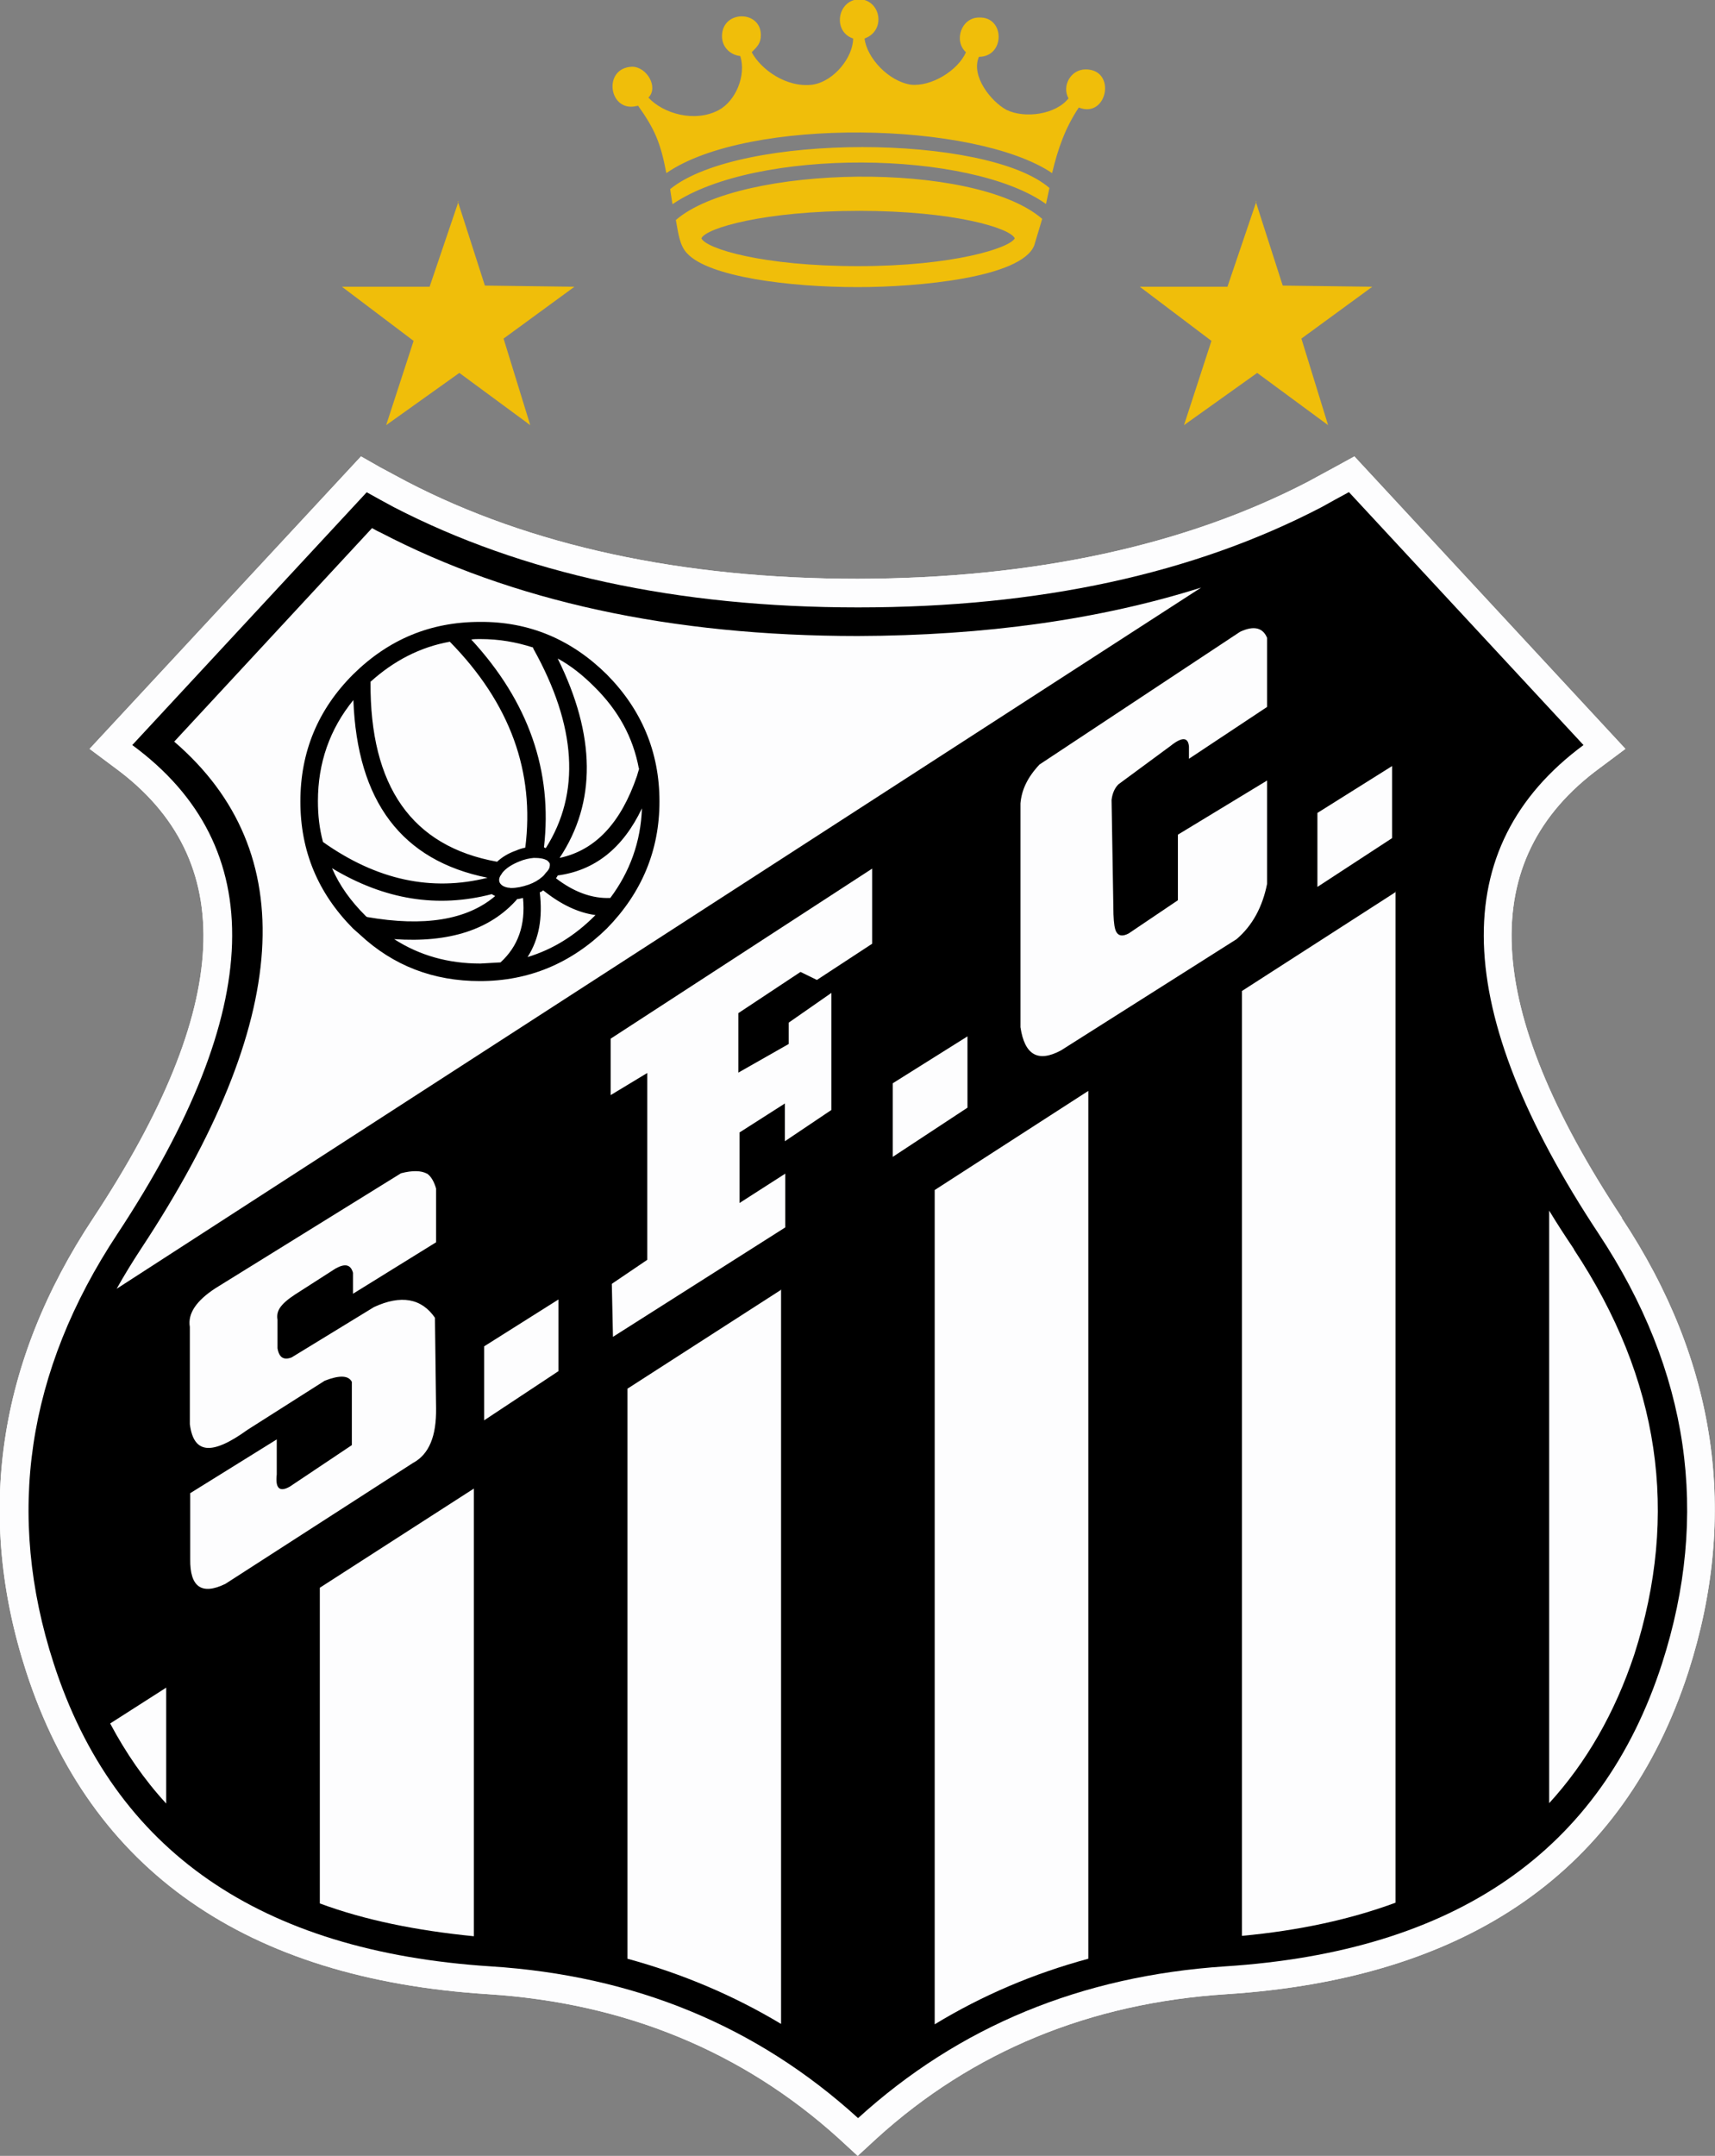 <?xml version="1.0" encoding="UTF-8"?>
<svg id="Camada_2" data-name="Camada 2" xmlns="http://www.w3.org/2000/svg" viewBox="0 0 44.99 56.54">
  <rect x="0" y="0" width="44.99" height="56.54" fill="#808080" stroke="none"/>
  <defs>
    <style>
      .cls-1 {
        fill: #fdfdfe;
      }

      .cls-2 {
        fill-rule: evenodd;
      }

      .cls-2, .cls-3 {
        fill: #f0be0a;
      }
    </style>
  </defs>
  <g id="Camada_1-2" data-name="Camada 1">
    <g>
      <g>
        <path class="cls-1" d="M41.29,32.76c-.23-.34-.45-.68-.65-1.01v15.54c.97-1.06,1.72-2.36,2.23-3.89,1.19-3.7.67-7.23-1.58-10.63"/>
        <path class="cls-1" d="M42.55,31.94c-3.66-5.53-3.85-9.4-.58-11.8l.67-.5-7.11-7.67-.51.28c-.16.09-.32.17-.48.26l-.22.12c-3.23,1.68-7.21,2.54-11.82,2.55-4.61,0-8.6-.87-11.83-2.55-.23-.12-.46-.25-.69-.37l-.51-.29-7.12,7.67.67.5c3.27,2.4,3.08,6.27-.57,11.8-2.51,3.78-3.1,7.79-1.76,11.91,1.69,5.2,5.76,8.05,12.12,8.45,3.58.23,6.67,1.5,9.19,3.78l.5.46.5-.46c2.51-2.28,5.59-3.55,9.17-3.78,6.36-.41,10.43-3.25,12.12-8.45,1.33-4.13.75-8.14-1.75-11.91"/>
        <path d="M35.38,12.91c-.24.13-.48.26-.71.39-3.36,1.75-7.41,2.63-12.16,2.63-4.76,0-8.81-.89-12.18-2.63-.24-.13-.48-.26-.71-.39l-6.15,6.63c3.62,2.66,3.49,6.94-.39,12.82-2.38,3.6-2.94,7.36-1.67,11.27,1.59,4.91,5.41,7.55,11.46,7.94,3.77.24,6.98,1.56,9.64,3.98,2.65-2.41,5.86-3.73,9.63-3.98,6.05-.39,9.87-3.03,11.46-7.94,1.26-3.91.72-7.67-1.66-11.27-3.89-5.88-4.01-10.15-.4-12.82l-6.15-6.63Z"/>
        <path class="cls-1" d="M9.97,13.96c-.07-.03-.14-.07-.21-.11l-5.19,5.6c3.36,2.89,3.07,7.33-.87,13.3-.23.35-.45.71-.64,1.05L31.51,15.41c-2.66.84-5.67,1.26-9.01,1.27-4.89,0-9.06-.91-12.53-2.72"/>
        <path class="cls-1" d="M20.5,33.82l-4.04,2.6v14.95c1.43.39,2.78.96,4.03,1.71v-19.27Z"/>
        <path class="cls-1" d="M28.55,28.61l-4.03,2.6v21.88c1.25-.76,2.59-1.33,4.03-1.72v-22.76Z"/>
        <path class="cls-1" d="M12.43,39.04l-4.04,2.6v8.28c1.19.44,2.53.71,4.04.86v-11.74Z"/>
        <path class="cls-1" d="M4.36,44.26l-1.47.94c.41.77.89,1.47,1.47,2.1v-3.04Z"/>
        <path class="cls-1" d="M36.62,23.39l-4.04,2.6v24.78c1.5-.14,2.84-.43,4.03-.87v-26.52Z"/>
        <path class="cls-1" d="M33.24,16.73c-.11-.27-.35-.33-.71-.16l-5.26,3.48c-.32.34-.47.67-.5,1.02v5.87c.11.73.46.93,1.06.61l4.61-2.92c.42-.36.68-.85.8-1.45v-2.71l-2.34,1.42v1.72l-1.29.87c-.15.08-.26.07-.32-.03-.05-.08-.07-.23-.08-.47l-.05-3c.02-.17.08-.31.18-.41l1.37-1.01c.3-.24.46-.23.48.02v.32l2.05-1.36v-1.81Z"/>
        <polygon class="cls-1" points="21.43 25.7 22.88 24.75 22.88 22.78 16.02 27.24 16.02 28.72 16.98 28.14 16.98 33.04 16.05 33.67 16.08 35.06 20.6 32.19 20.6 30.78 19.4 31.55 19.4 29.7 20.59 28.94 20.59 29.93 21.81 29.11 21.81 26.04 20.69 26.82 20.69 27.38 19.37 28.13 19.37 26.57 21 25.49 21.43 25.7"/>
        <polygon class="cls-1" points="14.65 35.96 14.65 34.08 12.7 35.31 12.7 37.25 14.65 35.96"/>
        <polygon class="cls-1" points="23.42 28.41 23.42 30.34 25.38 29.05 25.38 27.18 23.42 28.41"/>
        <path class="cls-1" d="M11.2,30.78c-.15-.08-.37-.09-.68-.01l-4.86,3.01c-.51.33-.74.67-.68,1.02v2.55c.05.39.19.59.43.62.25.03.61-.13,1.08-.47l2.03-1.29c.39-.15.62-.14.71.03v1.66l-1.63,1.09c-.27.15-.38.04-.34-.32v-.92l-2.27,1.41v1.73c-.01.73.3.95.92.65l4.92-3.17c.43-.23.62-.71.61-1.44l-.03-2.37c-.35-.51-.89-.61-1.6-.28l-2.16,1.32c-.21.08-.33,0-.37-.24v-.75c-.02-.11,0-.22.07-.32.07-.1.19-.21.39-.34l1.06-.68c.25-.14.4-.11.46.11v.55l2.18-1.35v-1.41c-.06-.2-.14-.33-.25-.4"/>
        <polygon class="cls-1" points="36.52 21.98 36.52 20.09 34.56 21.32 34.56 23.26 36.52 21.98"/>
        <path d="M8.47,22.07h0c-.09-.34-.13-.68-.13-1.06,0-1,.31-1.89.93-2.65.1,2.66,1.27,4.21,3.52,4.66-1.47.37-2.91.06-4.32-.94M13.56,23.58h0c.05,0,.11-.02.16-.03.07.71-.13,1.27-.59,1.69-.17.01-.35.02-.53.03-.84,0-1.59-.21-2.26-.64,1.45.1,2.52-.25,3.22-1.04ZM12.9,23.45h0s.05.03.09.05c-.74.63-1.87.81-3.36.55-.02-.01-.03-.02-.04-.03-.39-.39-.68-.79-.88-1.25,1.38.83,2.77,1.05,4.19.68ZM14.58,23.04h0s.04-.05.05-.08c.97-.13,1.71-.71,2.21-1.76-.03.88-.32,1.67-.83,2.35-.47.02-.95-.15-1.43-.52ZM15.63,23.99h0s-.02.02-.03.03c-.52.52-1.1.88-1.76,1.08.3-.47.4-1.02.32-1.7.03,0,.06-.03.09-.05.46.37.92.59,1.38.65ZM16.77,20.15h0c-.02.06-.04.13-.06.2-.42,1.23-1.09,1.95-2.03,2.15.97-1.46.95-3.21-.05-5.23.35.19.66.44.96.74.63.62,1.02,1.33,1.17,2.15ZM13.78,22.23h0c-.09.02-.16.04-.25.08-.2.07-.36.17-.49.29-2.23-.4-3.34-1.97-3.32-4.72.61-.55,1.3-.91,2.08-1.05,1.59,1.62,2.23,3.42,1.98,5.4ZM14.01,22.5h0s.11,0,.17.01c.07.01.13.03.18.06.02.02.04.04.06.07h0s.01.05,0,.08c0,.05-.04.11-.1.17-.03.04-.06.08-.1.11-.09.08-.21.15-.35.2-.17.06-.33.09-.48.09-.02-.01-.04-.01-.06-.01-.11-.02-.18-.06-.22-.13-.03-.07-.02-.14.05-.23,0,0,.01-.01.01-.02h0c.1-.13.26-.23.46-.31.12-.05.25-.08.37-.09ZM12.37,16.77h0c.08-.01.15-.01.23-.01.5,0,.94.08,1.38.22.01.01.01.02.01.03,1.14,2.04,1.24,3.79.33,5.23,0,0-.03,0-.05-.02.23-1.99-.4-3.81-1.9-5.44ZM17.3,21.02c0-1.3-.47-2.41-1.38-3.33-.93-.92-2.04-1.39-3.33-1.38-1.3,0-2.4.46-3.33,1.38-.92.92-1.38,2.03-1.38,3.33s.46,2.4,1.38,3.33c.06.05.12.11.18.16.88.82,1.93,1.22,3.15,1.22,1.29,0,2.4-.47,3.33-1.38.91-.93,1.38-2.04,1.38-3.33Z"/>
        <path class="cls-1" d="M42.55,31.94c-3.66-5.53-3.85-9.4-.58-11.8l.67-.5-7.11-7.67-.51.28c-.16.09-.32.17-.48.26l-.22.12c-3.23,1.68-7.21,2.54-11.82,2.55-4.61,0-8.6-.87-11.83-2.55-.23-.12-.46-.25-.69-.37l-.51-.29-7.12,7.67.67.5c3.27,2.4,3.08,6.27-.57,11.8-2.51,3.78-3.1,7.79-1.76,11.91,1.69,5.2,5.76,8.05,12.12,8.45,3.58.23,6.67,1.5,9.19,3.78l.5.46.5-.46c2.51-2.28,5.59-3.55,9.17-3.78,6.36-.41,10.43-3.25,12.12-8.45,1.33-4.13.75-8.14-1.75-11.91"/>
        <path d="M35.38,12.91c-.24.13-.48.26-.71.39-3.36,1.75-7.41,2.63-12.16,2.63-4.76,0-8.81-.89-12.18-2.63-.24-.13-.48-.26-.71-.39l-6.15,6.63c3.62,2.66,3.49,6.94-.39,12.82-2.38,3.6-2.94,7.36-1.67,11.27,1.59,4.91,5.41,7.55,11.46,7.94,3.77.24,6.98,1.56,9.64,3.98,2.65-2.41,5.86-3.73,9.63-3.98,6.05-.39,9.87-3.03,11.46-7.94,1.26-3.91.72-7.67-1.66-11.27-3.89-5.88-4.01-10.15-.4-12.82l-6.15-6.63Z"/>
        <path class="cls-1" d="M9.97,13.96c-.07-.03-.14-.07-.21-.11l-5.19,5.6c3.36,2.89,3.07,7.33-.87,13.3-.23.35-.45.71-.64,1.05L31.51,15.41c-2.66.84-5.67,1.26-9.01,1.27-4.89,0-9.06-.91-12.53-2.72"/>
        <path class="cls-1" d="M20.5,33.82l-4.04,2.6v14.95c1.43.39,2.78.96,4.03,1.71v-19.27Z"/>
        <path class="cls-1" d="M28.55,28.61l-4.03,2.6v21.88c1.25-.76,2.59-1.33,4.03-1.72v-22.76Z"/>
        <path class="cls-1" d="M12.43,39.04l-4.04,2.6v8.28c1.19.44,2.53.71,4.04.86v-11.74Z"/>
        <path class="cls-1" d="M4.36,44.26l-1.47.94c.41.77.89,1.47,1.47,2.1v-3.04Z"/>
        <path class="cls-1" d="M36.62,23.39l-4.04,2.6v24.78c1.5-.14,2.84-.43,4.03-.87v-26.52Z"/>
        <path class="cls-1" d="M41.29,32.76c-.23-.34-.45-.68-.65-1.01v15.54c.97-1.06,1.72-2.36,2.23-3.89,1.19-3.7.67-7.23-1.58-10.63"/>
        <path class="cls-1" d="M33.24,16.73c-.11-.27-.35-.33-.71-.16l-5.26,3.48c-.32.34-.47.67-.5,1.02v5.87c.11.73.46.93,1.06.61l4.61-2.92c.42-.36.68-.85.8-1.45v-2.71l-2.34,1.42v1.72l-1.29.87c-.15.08-.26.07-.32-.03-.05-.08-.07-.23-.08-.47l-.05-3c.02-.17.08-.31.18-.41l1.37-1.01c.3-.24.46-.23.48.02v.32l2.05-1.36v-1.81Z"/>
        <polygon class="cls-1" points="21.43 25.7 22.88 24.75 22.88 22.78 16.02 27.24 16.02 28.72 16.98 28.14 16.98 33.04 16.05 33.67 16.08 35.06 20.6 32.19 20.6 30.78 19.4 31.55 19.4 29.7 20.59 28.94 20.59 29.93 21.81 29.11 21.81 26.04 20.69 26.82 20.69 27.38 19.37 28.13 19.37 26.57 21 25.49 21.43 25.7"/>
        <polygon class="cls-1" points="14.65 35.96 14.65 34.08 12.7 35.31 12.7 37.25 14.65 35.96"/>
        <polygon class="cls-1" points="23.42 28.41 23.42 30.34 25.38 29.05 25.38 27.18 23.42 28.41"/>
        <path class="cls-1" d="M11.2,30.78c-.15-.08-.37-.09-.68-.01l-4.86,3.01c-.51.33-.74.67-.68,1.02v2.55c.05.39.19.59.43.62.25.03.61-.13,1.08-.47l2.03-1.29c.39-.15.62-.14.71.03v1.66l-1.63,1.09c-.27.15-.38.04-.34-.32v-.92l-2.27,1.41v1.73c-.01.73.3.95.92.65l4.92-3.17c.43-.23.62-.71.61-1.44l-.03-2.37c-.35-.51-.89-.61-1.6-.28l-2.16,1.32c-.21.08-.33,0-.37-.24v-.75c-.02-.11,0-.22.07-.32.07-.1.19-.21.39-.34l1.06-.68c.25-.14.4-.11.46.11v.55l2.18-1.35v-1.41c-.06-.2-.14-.33-.25-.4"/>
        <polygon class="cls-1" points="36.52 21.98 36.52 20.09 34.56 21.32 34.56 23.26 36.52 21.98"/>
        <path d="M8.47,22.07h0c-.09-.34-.13-.68-.13-1.06,0-1,.31-1.89.93-2.65.1,2.66,1.27,4.21,3.52,4.66-1.47.37-2.91.06-4.32-.94M13.56,23.58h0c.05,0,.11-.02.16-.03.07.71-.13,1.27-.59,1.69-.17.01-.35.02-.53.03-.84,0-1.59-.21-2.26-.64,1.45.1,2.52-.25,3.22-1.04ZM12.9,23.45h0s.05.03.09.05c-.74.63-1.87.81-3.36.55-.02-.01-.03-.02-.04-.03-.39-.39-.68-.79-.88-1.25,1.38.83,2.77,1.05,4.19.68ZM14.58,23.04h0s.04-.05.05-.08c.97-.13,1.71-.71,2.21-1.76-.03.88-.32,1.67-.83,2.35-.47.02-.95-.15-1.43-.52ZM15.63,23.99h0s-.02.02-.03.03c-.52.52-1.1.88-1.76,1.08.3-.47.4-1.02.32-1.7.03,0,.06-.03.09-.05.46.37.92.59,1.38.65ZM16.77,20.15h0c-.02.06-.04.13-.06.2-.42,1.23-1.09,1.95-2.03,2.15.97-1.46.95-3.21-.05-5.23.35.19.66.44.96.74.63.62,1.02,1.33,1.17,2.15ZM13.78,22.23h0c-.09.02-.16.04-.25.08-.2.07-.36.17-.49.29-2.23-.4-3.34-1.97-3.32-4.72.61-.55,1.3-.91,2.08-1.05,1.59,1.62,2.23,3.42,1.98,5.4ZM14.01,22.5h0s.11,0,.17.01c.07.01.13.03.18.06.02.02.04.04.06.07h0s.01.05,0,.08c0,.05-.04.11-.1.17-.03.04-.06.08-.1.11-.09.08-.21.15-.35.2-.17.06-.33.09-.48.09-.02-.01-.04-.01-.06-.01-.11-.02-.18-.06-.22-.13-.03-.07-.02-.14.05-.23,0,0,.01-.01.01-.02h0c.1-.13.26-.23.46-.31.12-.05.25-.08.37-.09ZM12.37,16.77h0c.08-.01.15-.01.23-.01.5,0,.94.08,1.38.22.01.01.01.02.01.03,1.14,2.04,1.24,3.79.33,5.23,0,0-.03,0-.05-.02.23-1.99-.4-3.81-1.9-5.44ZM17.3,21.02c0-1.3-.47-2.41-1.38-3.33-.93-.92-2.04-1.39-3.33-1.38-1.3,0-2.4.46-3.33,1.38-.92.92-1.38,2.03-1.38,3.33s.46,2.4,1.38,3.33c.06.05.12.11.18.16.88.82,1.93,1.22,3.15,1.22,1.29,0,2.4-.47,3.33-1.38.91-.93,1.38-2.04,1.38-3.33Z"/>
        <path class="cls-3" d="M32.94,5.28l.71,2.21,2.35.03-1.86,1.36.7,2.27-1.86-1.37-1.92,1.37.72-2.21-1.88-1.42h2.3s.76-2.24.76-2.24ZM12.01,5.28l.71,2.21,2.35.03-1.86,1.36.7,2.27-1.86-1.37-1.92,1.37.72-2.21-1.88-1.42h2.3s.76-2.24.76-2.24Z"/>
      </g>
      <path class="cls-2" d="M18.03,6.65c-.21-.21-.24-.57-.3-.88,1.67-1.45,7.83-1.57,9.61-.03l-.21.7c-.34.84-3.03,1.09-4.63,1.09-1.81,0-3.9-.27-4.47-.88ZM26.62,6.25c-.12-.27-1.6-.72-4.08-.72s-4.02.45-4.14.72c.12.27,1.6.73,4.11.73s3.99-.48,4.11-.73ZM17.64,5.35l-.06-.39c1.82-1.48,8.31-1.45,9.95-.03l-.09.42c-1.99-1.42-7.61-1.48-9.79,0ZM16.73,2.78h-.03c-.73.18-.9-1-.12-1.03.39,0,.7.54.43.81.39.42,1.21.66,1.84.33.45-.24.73-.91.57-1.42-.27-.03-.48-.24-.48-.52,0-.69,1.02-.69,1.02-.03,0,.21-.09.3-.24.45.24.45.91.94,1.6.85.57-.09,1.06-.73,1.06-1.21-.54-.18-.42-1,.15-1.03.57,0,.73.82.15,1.03.06.51.63,1.12,1.21,1.21.54.06,1.24-.37,1.45-.85-.33-.3-.12-.91.34-.91.69-.03.69,1.03,0,1.03-.22.51.33,1.18.72,1.39.49.24,1.3.12,1.63-.3-.18-.33.06-.76.45-.76.82,0,.57,1.3-.18,1-.36.54-.55,1.09-.7,1.72-2.02-1.36-7.98-1.48-10.12,0-.15-.79-.3-1.15-.75-1.78Z"/>
    </g>
  </g>
</svg>